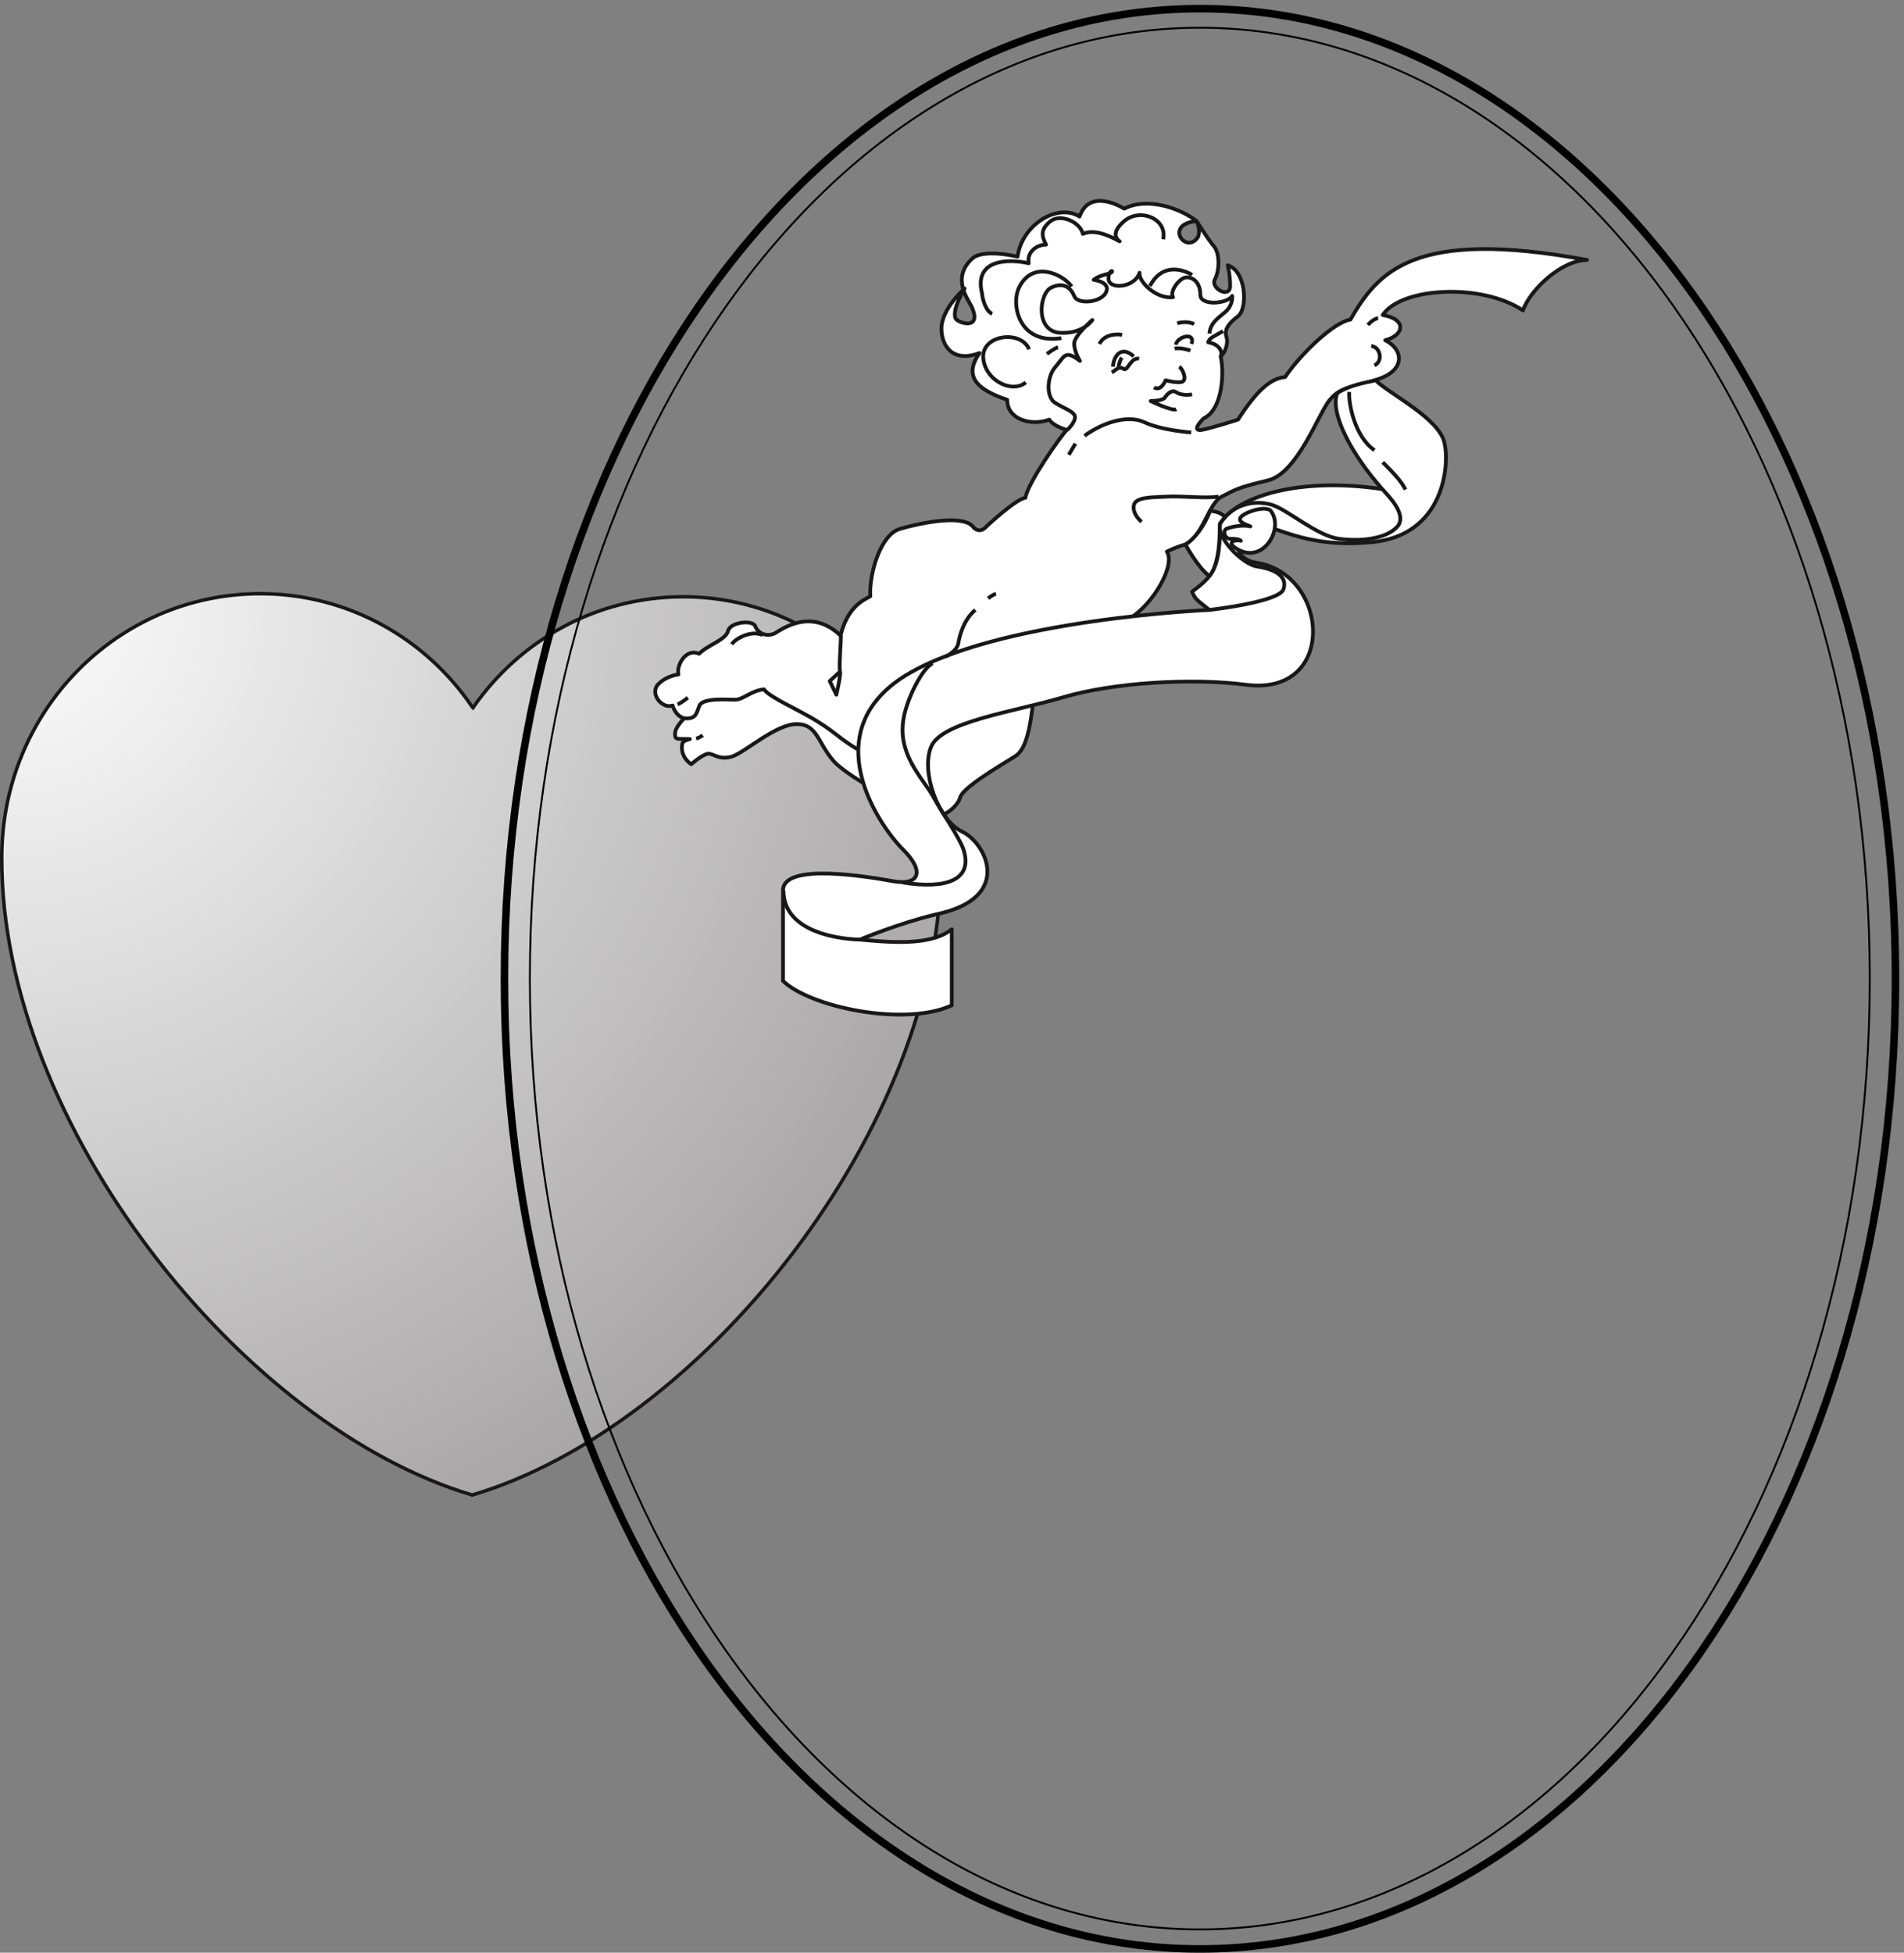<svg xmlns="http://www.w3.org/2000/svg" xml:space="preserve" width="677.807" height="695.059"><rect width="100%" height="100%" fill="#808080" stroke="none"/><defs><radialGradient fx=".5" fy="-.5" cx=".5" cy="-.5" r="278.216" gradientUnits="userSpaceOnUse" gradientTransform="rotate(-25.576 8019.64 1803.27) scale(10)" spreadMethod="pad" id="a"><stop style="stop-opacity:1;stop-color:#fff" offset="0"/><stop style="stop-opacity:1;stop-color:#a7a5a6" offset="1"/></radialGradient><clipPath clipPathUnits="userSpaceOnUse" id="b"><path d="M1748.76 4693.44H4253V2505.7H1748.76Z" clip-rule="evenodd"/></clipPath></defs><path d="M2519.22 2922.52c2.05-716.68-640.92-1515.28-1255.23-1697.52C649.695 1407.24 2.637 2216.07 4.684 2930.71c0 391.11 309.191 706.45 692.113 706.45 233.43 0 442.293-118.76 567.193-303.06l2.05-2.04c124.91 180.19 329.68 296.91 563.11 296.91 380.87 0 690.07-317.39 690.07-706.45" style="fill:url(#a);fill-opacity:1;fill-rule:evenodd;stroke:none" transform="matrix(.133 0 0 -.133 0 695.067)"/><path d="M2519.22 2922.52c2.05-716.68-640.92-1515.28-1255.23-1697.52C649.695 1407.24 2.637 2216.07 4.684 2930.71c0 391.11 309.191 706.45 692.113 706.45 233.43 0 442.293-118.76 567.193-303.06l2.05-2.04c124.91 180.19 329.68 296.91 563.11 296.91 380.87 0 690.07-317.39 690.07-706.45z" style="fill:none;stroke:#191818;stroke-width:9.36;stroke-linecap:butt;stroke-linejoin:miter;stroke-miterlimit:10;stroke-dasharray:none;stroke-opacity:1" transform="matrix(.133 0 0 -.133 0 695.067)"/><g clip-path="url(#b)" transform="matrix(.133 0 0 -.133 0 695.067)"><path d="M4247.96 4530.32c-67.53 0-152.77-79.71-171.59-135.06-110.71 74.17-326.58 61.99-375.29-12.18 67.53-12.18 55.35-55.35 6.64-67.53 48.71-24.36 55.35-79.71-18.82-104.06-74.17-25.46-98.52-18.82-129.52-55.35-31-37.64-86.35-197.06-166.06-215.88-79.7-18.82-86.35-24.35-122.88-43.17-36.53-17.72-48.71-104.07-98.52-128.42-24.36-6.64-48.71-18.82-48.71-18.82 24.35-36.53-37.64-141.7-98.53-178.24-61.99-37.64-166.06-98.52-240.23-110.7-24.35-92.99-17.71-228.05-67.53-259.05-48.71-29.89-141.7-85.24-147.23-110.7-6.64-24.36-49.82-60.89-86.35-48.71-36.53 12.17-209.23 98.52-252.41 147.23-43.17 49.82-43.17 98.53-98.52 98.53-55.35 0-135.06-73.06-171.59-86.35-37.64-12.18-52.03 9.96-67.53 6.64-15.5-3.32-43.18-27.67-43.18-27.67-27.67 18.82-27.67 48.71-22.14 58.67 6.64 8.86 34.32 8.86 6.64 8.86-27.67 0-27.67 0-27.67 15.5 0 15.49 24.35 39.85 24.35 39.85-24.35 6.64-30.99 34.32-30.99 34.32-27.68-9.97-60.89 29.89-39.86 55.35 22.14 24.36 55.35 27.68 55.35 27.68-5.53 27.67 22.15 70.85 55.36 55.35 24.35 24.35 70.85 36.53 77.49 60.89 5.53 24.35 67.53 30.99 73.06 12.17 6.65-17.71 31-29.89 53.14-17.71 21.04 12.18 97.42 67.53 174.91-6.64 18.82 74.17 55.36 91.88 79.71 105.17-3.32 60.89 27.68 166.05 79.71 180.45 53.13 15.5 172.7 40.96 197.05 3.32 18.82-17.72 34.32 3.32 34.32 3.32s79.7 74.17 104.06 76.39c6.64 40.96 95.2 166.05 110.7 181.55-39.85 12.18-46.49 27.68-46.49 27.68-48.71-17.72-112.92 0-112.92 53.14-89.67 29.89-114.02 67.52-74.17 125.09-74.17-27.67-101.85 22.14-101.85 65.32 0 53.14 62 107.38 62 107.38s-34.32-55.35-24.36-79.71c4.43-12.17 73.06-34.32 43.17 31-11.07 22.14-53.13 76.39 0 127.31 28.79 29.89 122.89 6.65 122.89 6.65 12.17 86.35 107.38 143.91 166.05 107.38 27.68 79.71 119.56 21.03 119.56 21.03 58.67 31 147.24 3.32 193.73-33.21-88.56-7.75-28.78-90.78 3.32-43.17 8.86 18.82-3.32 43.17-3.32 43.17s31-49.82 46.5-67.53c15.5-18.82 15.5-64.21 2.21-88.56-12.17-24.36 40.96-52.04 40.96-17.72 0 33.22-6.64 55.36-6.64 55.36 48.71-13.29 55.35-114.03 27.68-136.17-27.68-21.04-36.54-36.53-31-55.35 6.64-17.72-5.54-45.39-15.5-52.04 9.96-39.85 6.64-141.7-45.39-166.05-15.5-15.5-27.67-33.21-6.64-31 22.14 3.32 98.53 27.68 98.53 27.68 55.35 86.35 91.88 110.7 126.2 114.02 43.17 64.21 131.74 147.24 174.91 153.88 74.17 129.53 172.7 244.66 633.23 159.42" style="fill:#fff;fill-opacity:1;fill-rule:evenodd;stroke:none"/><path d="M4247.96 4530.32c-67.53 0-152.77-79.71-171.59-135.06-110.71 74.17-326.58 61.99-375.29-12.18 67.53-12.18 55.35-55.35 6.64-67.53 48.71-24.36 55.35-79.71-18.82-104.06-74.17-25.46-98.52-18.82-129.52-55.35-31-37.64-86.35-197.06-166.06-215.88-79.7-18.82-86.35-24.35-122.88-43.17-36.53-17.72-48.71-104.07-98.52-128.42-24.36-6.64-48.71-18.82-48.71-18.82 24.35-36.53-37.64-141.7-98.53-178.24-61.99-37.64-166.06-98.52-240.23-110.7-24.35-92.99-17.71-228.05-67.53-259.05-48.71-29.89-141.7-85.24-147.23-110.7-6.64-24.36-49.82-60.89-86.35-48.71-36.53 12.17-209.23 98.52-252.41 147.23-43.17 49.82-43.17 98.53-98.52 98.53-55.35 0-135.06-73.06-171.59-86.35-37.64-12.18-52.03 9.96-67.53 6.64-15.5-3.32-43.18-27.67-43.18-27.67-27.67 18.82-27.67 48.71-22.14 58.67 6.64 8.86 34.32 8.86 6.64 8.86-27.67 0-27.67 0-27.67 15.5 0 15.49 24.35 39.85 24.35 39.85-24.35 6.64-30.99 34.32-30.99 34.32-27.68-9.97-60.89 29.89-39.86 55.35 22.14 24.36 55.35 27.68 55.35 27.68-5.53 27.67 22.15 70.85 55.36 55.35 24.35 24.35 70.85 36.53 77.49 60.89 5.53 24.35 67.53 30.99 73.06 12.17 6.65-17.71 31-29.89 53.14-17.71 21.04 12.18 97.42 67.53 174.91-6.64 18.82 74.17 55.36 91.88 79.71 105.17-3.32 60.89 27.68 166.05 79.71 180.45 53.13 15.5 172.7 40.96 197.05 3.32 18.82-17.72 34.32 3.32 34.32 3.32s79.7 74.17 104.06 76.39c6.64 40.96 95.2 166.05 110.7 181.55-39.85 12.18-46.49 27.68-46.49 27.68-48.71-17.72-112.92 0-112.92 53.14-89.67 29.89-114.02 67.52-74.17 125.09-74.17-27.67-101.85 22.14-101.85 65.32 0 53.14 62 107.38 62 107.38s-34.32-55.35-24.36-79.71c4.43-12.17 73.06-34.32 43.17 31-11.07 22.14-53.13 76.39 0 127.31 28.79 29.89 122.89 6.65 122.89 6.65 12.17 86.35 107.38 143.91 166.05 107.38 27.68 79.71 119.56 21.03 119.56 21.03 58.67 31 147.24 3.32 193.73-33.21-88.56-7.75-28.78-90.78 3.32-43.17 8.86 18.82-3.32 43.17-3.32 43.17s31-49.82 46.5-67.53c15.5-18.82 15.5-64.21 2.21-88.56-12.17-24.36 40.96-52.04 40.96-17.72 0 33.22-6.64 55.36-6.64 55.36 48.71-13.29 55.35-114.03 27.68-136.17-27.68-21.04-36.54-36.53-31-55.35 6.64-17.72-5.54-45.39-15.5-52.04 9.96-39.85 6.64-141.7-45.39-166.05-15.5-15.5-27.67-33.21-6.64-31 22.14 3.32 98.53 27.68 98.53 27.68 55.35 86.35 91.88 110.7 126.2 114.02 43.17 64.21 131.74 147.24 174.91 153.88 74.17 129.53 172.7 244.66 633.23 159.42z" style="fill:none;stroke:#191818;stroke-width:10.08;stroke-linecap:butt;stroke-linejoin:round;stroke-miterlimit:10;stroke-dasharray:none;stroke-opacity:1"/><path d="M3682.24 4208.16c36.53-36.54 168.27-100.75 183.77-166.06 15.5-64.21-3.32-249.09-192.63-266.8-190.41-18.82-264.58 52.03-316.61 45.39-52.03-5.54-68.63-89.67 6.64-100.74 195.95-31 215.88-357.58-27.67-326.58-141.7 18.82-354.25 6.64-489.31-33.21-135.06-39.86-326.58-65.32-354.25-132.85-27.68-67.53 18.82-195.95 83.02-226.94 65.32-31 138.38-178.24-69.74-221.41-101.85-24.36-203.7-67.53-203.7-67.53 73.07-6.64 188.2-18.82 245.77 27.67v-203.69c-125.1-57.57-377.5-5.54-451.67 65.31v242.45c0 75.28 228.05 36.53 295.57 24.35 67.53-12.18 86.35 25.46 24.36 86.35-61.99 62-236.91 313.3 8.86 464.96 246.87 150.56 812.56 174.91 812.56 174.91-34.32 27.68-37.64 27.68-46.49 48.71 52.03 39.86 76.38 58.68 74.17 181.56 45.39 74.17 214.76 126.2 435.06 92.99-78.6 88.57-141.7 201.48-120.66 256.84 29.89 19.92 70.85 27.67 102.95 34.32" style="fill:#fff;fill-opacity:1;fill-rule:evenodd;stroke:none"/><path d="M3682.24 4208.16c36.53-36.54 168.27-100.75 183.77-166.06 15.5-64.21-3.32-249.09-192.63-266.8-190.41-18.82-264.58 52.03-316.61 45.39-52.03-5.54-68.63-89.67 6.64-100.74 195.95-31 215.88-357.58-27.67-326.58-141.7 18.82-354.25 6.64-489.31-33.21-135.06-39.86-326.58-65.32-354.25-132.85-27.68-67.53 18.82-195.95 83.02-226.94 65.32-31 138.38-178.24-69.74-221.41-101.85-24.36-203.7-67.53-203.7-67.53 73.07-6.64 188.2-18.82 245.77 27.67v-203.69c-125.1-57.57-377.5-5.54-451.67 65.31v242.45c0 75.28 228.05 36.53 295.57 24.35 67.53-12.18 86.35 25.46 24.36 86.35-61.99 62-236.91 313.3 8.86 464.96 246.87 150.56 812.56 174.91 812.56 174.91-34.32 27.68-37.64 27.68-46.49 48.71 52.03 39.86 76.38 58.68 74.17 181.56 45.39 74.17 214.76 126.2 435.06 92.99-78.6 88.57-141.7 201.48-120.66 256.84 29.89 19.92 70.85 27.67 102.95 34.32z" style="fill:none;stroke:#191818;stroke-width:10.08;stroke-linecap:butt;stroke-linejoin:round;stroke-miterlimit:10;stroke-dasharray:none;stroke-opacity:1"/><path d="M3701.06 3915.88c14.39-16.6 68.64-68.63 37.64-100.74-31-32.1-98.53-38.74-154.98-30.99-57.57 7.75-132.85 74.17-176.02 89.67-43.18 14.39-100.74 7.75-138.38-43.18-24.36-34.32 55.35-115.13 95.2-120.67 50.93-7.75 81.92-27.67 70.85-60.88-11.07-34.32-198.16-55.36-198.16-55.36m-740.65-142.82c-28.78-13.29-68.63-95.21-77.49-145.02-18.82-96.32 48.71-160.53 77.49-209.24 25.46-47.6 71.96-111.81 83.03-146.13 24.36-78.6-45.39-105.17-162.73-86.35m-319.95-21.05c0-131.74 205.91-131.74 205.91-131.74m1386.06 1662.84c-12.17 0-27.67-17.71-27.67-17.71m8.85-56.47c24.36-2.21 33.21-39.85 8.86-52.03m-405.19 91.89c-24.35-14.39-36.53-17.71-39.85-29.89 22.14-3.32 39.85-18.82 34.31-37.64m-30.99 60.89c2.21 27.67 21.03 39.85 42.07 57.56 22.13 18.82 18.82 43.18 18.82 43.18-12.18-21.04-85.25-27.68-85.25 3.32s-17.71 46.5-36.53 46.5c-18.81 0-46.5-37.64-36.52-53.14-46.5-5.54-93 43.18-89.68 65.32-12.18-39.86-83.02-46.5-83.02-15.5 0 30.99 24.34 18.82-3.32 12.18-27.68-6.65-36.54-15.5-36.54-15.5s46.49-5.54 33.22-33.22c-12.18-27.67-76.4-34.32-85.25-9.96-9.97 24.36-31 37.64-62 22.14s-43.16-114.03 22.14-120.67c64.21-4.43 88.56 34.32 88.56 34.32s-48.7-42.07-48.7-63.09c0-22.15 15.5-46.5 15.5-46.5-40.97 31-40.97 12.18-65.32-15.5-24.36-27.68-24.36-79.72-3.32-95.21 22.14-15.5 55.35-24.36 55.35-39.86s-21.03-34.32-21.03-34.32" style="fill:none;stroke:#191818;stroke-width:10.08;stroke-linecap:butt;stroke-linejoin:round;stroke-miterlimit:10;stroke-dasharray:none;stroke-opacity:1"/><path d="M3144.2 4293.41c14.39 2.21 33.21-2.21 42.07-5.53m-137.28-22.16c-21.03 5.54-30.99-32.1-39.85-27.67-15.5 9.96-21.03-2.22-33.21-8.86m3.32 15.5c0 21.03 17.71 60.89 55.35 27.68m112.92 30.99c2.22 21.04 52.03 36.54 42.07 2.22m-33.21-60.89c8.86-5.54 21.03-33.21 8.86-39.85-11.07-5.54-45.39 3.32-45.39 3.32s-12.18-31-31-18.82m101.85-18.83c-12.18-2.21-29.89-2.21-42.07 5.54-12.18 8.86-25.46-5.54-31-14.39-6.64-8.86-37.63-8.86-37.63-8.86s56.45-27.67 68.63-22.14m-245.77-70.85c45.39 33.21 112.92 57.56 159.41 36.53 46.5-22.14 126.21-27.68 126.21-27.68m422.91 108.5c-2.22-29.89 14.39-119.56 67.53-156.1m-417.37-124c-33.21-5.53-100.74 2.22-137.27 0-37.64-2.21-86.35 0-89.67-24.35-3.32-24.36 21.03-43.18 21.03-43.18m-112.93 476.05c12.18 24.35 42.07 27.67 60.89 24.35m147.24 31.01c21.04 5.54 36.54 2.22 45.39-2.21m-585.64-765.01c-29.89-24.35-42.07-67.53-45.39-88.56-3.32-22.14-34.32-36.53-34.32-36.53m-280.09 57.56c0-24.35-5.53-88.56-2.21-97.42 2.21-9.96-9.97-61.99-9.97-61.99l-17.71 36.53 27.68 25.46m50.92-210.35c-48.71 27.68-60.88 45.39-110.7 76.39-48.71 30.99-128.42 64.21-143.92 86.35-34.31-3.32-55.35-27.68-77.49-27.68-21.03 0-85.24 5.54-95.2-15.5-8.86-22.14-8.86-36.53-39.86-34.32m209.22 222.54c-29.89 14.39-73.06-8.86-83.02-24.36M3113.2 4585.68c12.18 54.24-60.88 85.24-104.06 48.71-43.17-36.53-12.17-54.25-12.17-54.25-36.54 19.93-70.86 32.11-98.53 19.93-6.64 31-58.67 55.35-86.35 34.32-27.68-22.14-24.36-39.85-12.18-63.1-24.35 0-52.03-18.82-46.49-49.82-52.03 12.18-147.24 12.18-125.1-79.71 2.22-22.14 12.18-49.81 27.68-55.35m98.51-95.21c-21.03 52.03-125.09 39.84-122.88-21.04 3.32-62 77.49-98.52 114.03-67.53m445.04 287.83c-24.36 14.4-79.71 33.22-112.92-29.89" style="fill:none;stroke:#191818;stroke-width:10.08;stroke-linecap:butt;stroke-linejoin:round;stroke-miterlimit:10;stroke-dasharray:none;stroke-opacity:1"/><path d="M2868.54 4459.46c-24.35 33.22-104.06 70.86-140.59-2.21-22.14-43.18-3.32-153.88 112.91-136.17m161.64-52.04c-5.54-8.85-8.86-24.35-8.86-24.35m-115.14-205.92c-5.53-8.86-17.71-29.89-17.71-29.89m-28.78 287.84c-8.86-2.21-29.89-17.71-29.89-17.71m-136.17-642.11c-8.86-2.21-21.04-12.18-21.04-12.18m-831.41-283.41c8.85 2.21 27.67 17.71 27.67 17.71m22.14-109.6c8.86 2.21 17.72 8.86 17.72 8.86m1820.03 730.67c24.36-24.35 48.71-48.71 60.89-73.06" style="fill:none;stroke:#191818;stroke-width:10.08;stroke-linecap:butt;stroke-linejoin:round;stroke-miterlimit:10;stroke-dasharray:none;stroke-opacity:1"/><path d="M3237.2 3684.5c-29.89 21.04-64.21 84.14-64.21 84.14 25.46 15.5 49.81 48.71 66.42 90.78 12.18-3.32 24.36-2.22 39.85-16.61-12.17-15.5-14.39-17.71-14.39-18.82 0-23.25 1.11-105.17-27.67-139.49" style="fill:#fff;fill-opacity:1;fill-rule:evenodd;stroke:none"/><path d="M3237.2 3684.5c-29.89 21.04-64.21 84.14-64.21 84.14 25.46 15.5 49.81 48.71 66.42 90.78 12.18-3.32 24.36-2.22 39.85-16.61-12.17-15.5-14.39-17.71-14.39-18.82 0-23.25 1.11-105.17-27.67-139.49z" style="fill:none;stroke:#191818;stroke-width:10.08;stroke-linecap:butt;stroke-linejoin:round;stroke-miterlimit:10;stroke-dasharray:none;stroke-opacity:1"/><path d="M3308.05 3758.69c73.06-47.6 131.74 55.35 91.88 101.85-18.82 12.17-71.95-6.65-79.7-19.93-7.75-14.4 24.35-21.04 26.57-23.25-23.25 5.53-54.25-2.22-64.21-6.65-9.96-4.42-5.54-27.67 11.07-26.57 25.47 0 27.67-5.52 27.67-5.52-12.17 4.42-40.95-2.23-13.28-19.93" style="fill:#fff;fill-opacity:1;fill-rule:evenodd;stroke:none"/><path d="M3308.05 3758.69c73.06-47.6 131.74 55.35 91.88 101.85-18.82 12.17-71.95-6.65-79.7-19.93-7.75-14.4 24.35-21.04 26.57-23.25-23.25 5.53-54.25-2.22-64.21-6.65-9.96-4.42-5.54-27.67 11.07-26.57 25.47 0 27.67-5.52 27.67-5.52-12.17 4.42-40.95-2.23-13.28-19.93z" style="fill:none;stroke:#191818;stroke-width:10.08;stroke-linecap:butt;stroke-linejoin:round;stroke-miterlimit:10;stroke-dasharray:none;stroke-opacity:1"/></g><path d="M3211.83 5202.92c1028.15 0 1861.64-1162.44 1861.64-2596.39 0-1433.94-833.48-2596.39-1861.64-2596.39-1028.15 0-1861.64 1162.44-1861.64 2596.39 0 1433.95 833.49 2596.39 1861.64 2596.39z" style="fill:none;stroke:#000;stroke-width:20.16;stroke-linecap:butt;stroke-linejoin:miter;stroke-miterlimit:10;stroke-dasharray:none;stroke-opacity:1" transform="matrix(.133 0 0 -.133 0 695.067)"/><path d="M3211.5 5151.83c990.36 0 1793.21-1139.3 1793.21-2544.69 0-1405.38-802.85-2544.671-1793.21-2544.671S1418.29 1201.77 1418.29 2607.15c0 1405.39 802.85 2544.68 1793.21 2544.68z" style="fill:none;stroke:#000;stroke-width:5.04;stroke-linecap:butt;stroke-linejoin:miter;stroke-miterlimit:10;stroke-dasharray:none;stroke-opacity:1" transform="matrix(.133 0 0 -.133 0 695.067)"/></svg>
